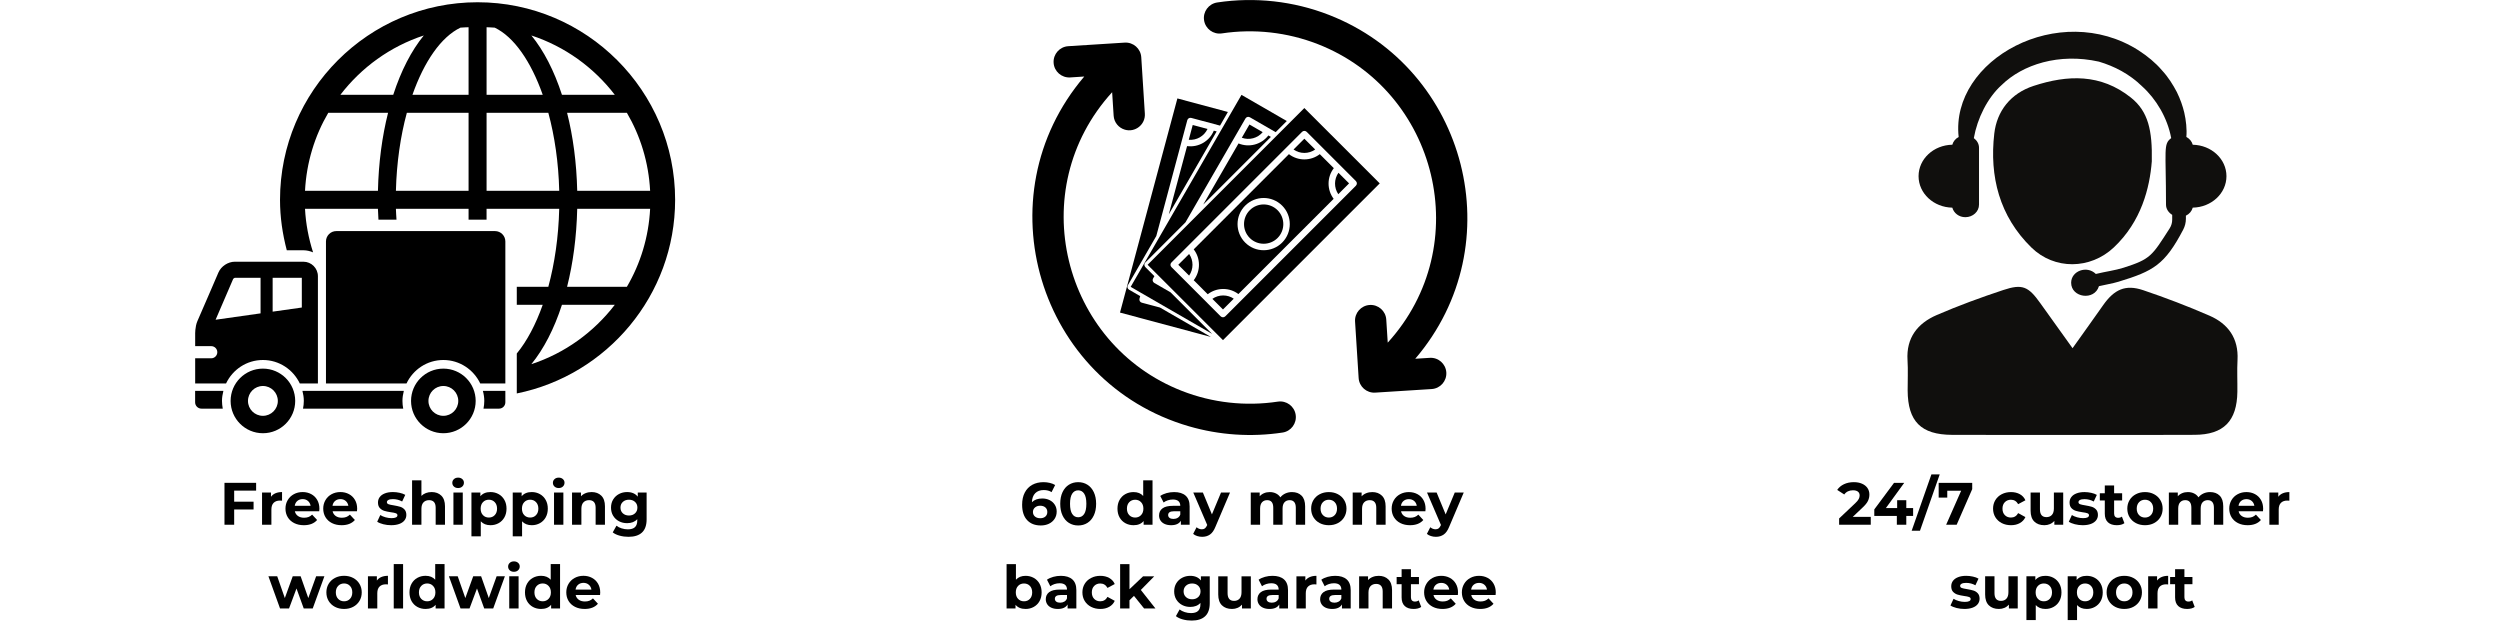 <svg xmlns="http://www.w3.org/2000/svg" xmlns:xlink="http://www.w3.org/1999/xlink" width="2000" zoomAndPan="magnify" viewBox="0 0 1500 375" height="500" preserveAspectRatio="xMidYMid meet" version="1.0"><defs><g/><clipPath id="9126f375f3"><path d="M 168 1 L 405.074 1 L 405.074 237 L 168 237 Z M 168 1 " clip-rule="nonzero"/></clipPath><clipPath id="08dba49243"><path d="M 117.074 234 L 135 234 L 135 246 L 117.074 246 Z M 117.074 234 " clip-rule="nonzero"/></clipPath><clipPath id="0cb7635ee7"><path d="M 117.074 157 L 191 157 L 191 231 L 117.074 231 Z M 117.074 157 " clip-rule="nonzero"/></clipPath><clipPath id="024477a0ee"><path d="M 619.422 25 L 778 25 L 778 260.996 L 619.422 260.996 Z M 619.422 25 " clip-rule="nonzero"/></clipPath><clipPath id="6615164f6e"><path d="M 722 0 L 880.418 0 L 880.418 236 L 722 236 Z M 722 0 " clip-rule="nonzero"/></clipPath></defs><g clip-path="url(#9126f375f3)"><path fill="#000000" d="M 286.543 1.352 C 221.184 1.352 168.012 54.531 168.012 119.891 C 168.012 130.363 169.527 140.48 172.074 150.164 L 182.055 150.164 C 184.113 150.164 186.023 150.66 187.84 151.406 C 185.184 143.09 183.484 134.359 183.008 125.281 L 226.758 125.281 C 226.809 127.484 226.965 129.617 227.07 131.805 L 237.898 131.805 C 237.773 129.629 237.602 127.492 237.547 125.281 L 281.145 125.281 L 281.145 131.805 L 291.934 131.805 L 291.934 125.281 L 335.531 125.281 C 335.125 142.137 332.785 158.074 328.988 172.098 L 310.07 172.098 L 310.07 182.887 L 325.629 182.887 C 321.426 194.785 316.117 204.75 310.07 212.109 L 310.07 236.07 C 364.203 225.105 405.074 177.191 405.074 119.891 C 405.074 54.531 351.902 1.352 286.543 1.352 Z M 226.766 114.488 L 183.008 114.488 C 183.891 97.469 188.82 81.566 196.965 67.672 L 232.84 67.672 C 229.277 81.793 227.145 97.613 226.766 114.488 Z M 235.938 56.891 L 204.23 56.891 C 216.828 40.445 234.18 27.867 254.277 21.277 C 246.855 30.348 240.617 42.48 235.938 56.891 Z M 281.145 114.488 L 237.547 114.488 C 237.969 97.633 240.293 81.695 244.109 67.672 L 281.145 67.672 Z M 281.145 56.891 L 247.465 56.891 C 254.496 36.883 264.672 22.152 276.273 16.59 C 277.875 16.426 279.523 16.426 281.145 16.336 Z M 376.121 67.672 C 384.258 81.566 389.199 97.48 390.078 114.488 L 346.332 114.488 C 345.945 97.613 343.82 81.793 340.246 67.672 Z M 368.883 56.891 L 337.176 56.891 C 332.496 42.48 326.242 30.348 318.828 21.277 C 338.906 27.867 356.258 40.445 368.883 56.891 Z M 291.945 16.336 C 293.562 16.438 295.211 16.438 296.832 16.59 C 308.414 22.141 318.594 36.883 325.641 56.891 L 291.945 56.891 Z M 291.945 114.488 L 291.945 67.672 L 328.996 67.672 C 332.793 81.703 335.133 97.633 335.539 114.488 Z M 318.816 218.5 C 326.234 209.418 332.496 197.289 337.168 182.887 L 368.875 182.887 C 356.258 199.32 338.906 211.914 318.816 218.5 Z M 376.121 172.098 L 340.246 172.098 C 343.809 157.977 345.945 142.156 346.332 125.281 L 390.078 125.281 C 389.199 142.297 384.266 158.203 376.121 172.098 Z M 376.121 172.098 " fill-opacity="1" fill-rule="nonzero"/></g><path fill="#000000" d="M 157.754 221.172 C 147.051 221.172 138.367 229.848 138.367 240.551 C 138.367 251.25 147.051 259.938 157.754 259.938 C 168.453 259.938 177.121 251.25 177.121 240.551 C 177.121 229.848 168.453 221.172 157.754 221.172 Z M 157.754 249.496 C 152.793 249.496 148.789 245.5 148.789 240.551 C 148.789 235.602 152.793 231.594 157.754 231.594 C 162.676 231.594 166.699 235.602 166.699 240.551 C 166.699 245.5 162.668 249.496 157.754 249.496 Z M 157.754 249.496 " fill-opacity="1" fill-rule="nonzero"/><path fill="#000000" d="M 290.098 245.184 L 299.43 245.184 C 301.52 245.184 303.211 243.484 303.211 241.387 L 303.211 234.512 L 289.73 234.512 C 290.242 236.457 290.574 238.453 290.574 240.551 C 290.566 242.133 290.395 243.664 290.098 245.184 Z M 290.098 245.184 " fill-opacity="1" fill-rule="nonzero"/><path fill="#000000" d="M 242.301 234.512 L 181.461 234.512 C 181.953 236.457 182.289 238.453 182.289 240.551 C 182.289 242.133 182.109 243.664 181.809 245.184 L 241.93 245.184 C 241.633 243.664 241.473 242.133 241.473 240.551 C 241.473 238.461 241.805 236.457 242.301 234.512 Z M 242.301 234.512 " fill-opacity="1" fill-rule="nonzero"/><g clip-path="url(#08dba49243)"><path fill="#000000" d="M 134.039 234.512 L 117.074 234.512 L 117.074 241.387 C 117.074 243.477 118.773 245.184 120.871 245.184 L 133.652 245.184 C 133.391 243.664 133.191 242.133 133.191 240.551 C 133.191 238.461 133.543 236.457 134.039 234.512 Z M 134.039 234.512 " fill-opacity="1" fill-rule="nonzero"/></g><path fill="#000000" d="M 266.016 216 C 275.805 216 284.203 221.793 288.145 230.082 L 303.211 230.082 L 303.211 144.871 C 303.211 141.445 300.43 138.652 297.012 138.652 L 201.781 138.652 C 198.352 138.652 195.582 141.453 195.582 144.871 L 195.582 230.082 L 243.902 230.082 C 247.836 221.785 256.203 216 266.016 216 Z M 266.016 216 " fill-opacity="1" fill-rule="nonzero"/><g clip-path="url(#0cb7635ee7)"><path fill="#000000" d="M 157.754 216 C 167.547 216 175.934 221.793 179.883 230.082 L 190.746 230.082 L 190.746 165.734 C 190.746 160.945 186.84 157.031 182.062 157.031 L 140.879 157.031 C 136.801 157.031 132.672 159.758 131.051 163.504 C 131.051 163.504 123.734 180.586 118.434 192.68 C 116.957 196.074 117.102 200.664 117.102 200.664 L 117.102 207.684 L 126.73 207.684 C 128.754 207.684 130.383 209.312 130.383 211.32 C 130.383 213.324 128.746 214.973 126.73 214.973 L 117.102 214.973 L 117.102 230.082 L 135.633 230.082 C 139.555 221.785 147.945 216 157.754 216 Z M 163.586 166.688 L 181.09 166.688 L 181.09 184.516 L 163.586 186.992 Z M 129.359 191.844 L 139.906 167.355 C 140.051 167.113 140.625 166.734 140.871 166.688 L 156.34 166.688 L 156.34 188.02 Z M 129.359 191.844 " fill-opacity="1" fill-rule="nonzero"/></g><path fill="#000000" d="M 266.016 221.172 C 255.312 221.172 246.629 229.848 246.629 240.551 C 246.629 251.25 255.312 259.938 266.016 259.938 C 276.715 259.938 285.402 251.25 285.402 240.551 C 285.402 229.848 276.715 221.172 266.016 221.172 Z M 266.016 249.496 C 261.074 249.496 257.07 245.5 257.07 240.551 C 257.07 235.602 261.074 231.594 266.016 231.594 C 270.957 231.594 274.961 235.602 274.961 240.551 C 274.961 245.5 270.957 249.496 266.016 249.496 Z M 266.016 249.496 " fill-opacity="1" fill-rule="nonzero"/><g clip-path="url(#024477a0ee)"><path fill="#000000" d="M 766.723 240.973 C 747.348 243.906 727.473 241.688 709.215 234.574 C 637.363 206.555 614.008 113.832 667.285 55.324 L 668.184 69.402 C 668.434 73.449 671.234 76.746 674.93 77.812 C 681.145 79.629 687.324 74.715 686.91 68.203 L 684.758 34.336 C 684.426 29.172 679.98 25.238 674.797 25.57 L 640.93 27.719 C 635.766 28.055 631.836 32.52 632.168 37.684 C 632.484 42.863 636.949 46.777 642.129 46.461 L 650.559 45.914 C 589.172 117.961 622.953 229.496 713.379 255.781 C 731.555 261.062 750.746 262.379 769.539 259.531 C 774.652 258.766 778.184 253.984 777.402 248.852 C 776.633 243.723 771.852 240.207 766.723 240.973 " fill-opacity="1" fill-rule="nonzero"/></g><g clip-path="url(#6615164f6e)"><path fill="#000000" d="M 857.832 214.703 L 849.152 215.25 C 907.809 146.633 880.219 41.246 797.441 8.961 C 776.133 0.648 752.93 -1.934 730.32 1.484 C 725.191 2.266 721.66 7.047 722.441 12.16 C 723.207 17.293 727.988 20.824 733.121 20.039 C 752.496 17.125 772.371 19.34 790.629 26.453 C 862.629 54.523 885.684 147.215 832.641 205.59 L 831.758 191.746 C 831.441 186.582 826.977 182.648 821.797 182.984 C 816.633 183.316 812.699 187.762 813.035 192.945 L 815.184 226.812 C 815.516 231.992 819.98 235.906 825.145 235.574 L 859.012 233.426 C 864.195 233.094 868.109 228.645 867.793 223.465 C 867.461 218.281 862.996 214.367 857.832 214.703 " fill-opacity="1" fill-rule="nonzero"/></g><path fill="#000000" d="M 685.059 181.602 C 684.027 181.316 683.41 180.25 683.695 179.219 L 684.109 177.668 L 677.43 173.805 C 676.98 173.555 676.648 173.121 676.512 172.621 C 676.379 172.121 676.445 171.586 676.715 171.156 L 693.773 141.602 L 712.379 72.117 C 712.664 71.082 713.73 70.469 714.762 70.75 L 732.02 75.367 L 736.734 67.188 L 706.434 59.055 L 672 187.547 L 726.523 202.156 L 695.973 184.516 L 685.059 181.602 " fill-opacity="1" fill-rule="nonzero"/><path fill="#000000" d="M 724.508 77.383 L 715.629 75 L 713.262 83.863 C 717.977 84.293 722.508 81.68 724.508 77.383 " fill-opacity="1" fill-rule="nonzero"/><path fill="#000000" d="M 712.246 87.66 L 701.27 128.609 L 730.004 78.848 L 728.289 78.398 C 725.691 84.746 719.062 88.574 712.246 87.66 " fill-opacity="1" fill-rule="nonzero"/><path fill="#000000" d="M 702.336 175.402 L 692.555 169.754 C 691.625 169.207 691.309 168.023 691.84 167.09 L 692.641 165.707 L 687.191 160.242 C 686.426 159.492 686.426 158.262 687.191 157.496 L 711.297 133.387 L 747.281 71.082 C 747.812 70.152 748.996 69.836 749.93 70.367 L 765.391 79.297 L 772.07 72.617 L 744.898 56.922 L 678.395 172.121 L 727.273 200.34 L 702.336 175.402 " fill-opacity="1" fill-rule="nonzero"/><path fill="#000000" d="M 757.609 79.297 L 749.664 74.699 L 745.082 82.645 C 749.531 84.277 754.578 82.93 757.609 79.297 " fill-opacity="1" fill-rule="nonzero"/><path fill="#000000" d="M 762.539 82.145 L 761.023 81.262 C 756.844 86.727 749.465 88.711 743.117 86.059 L 721.926 122.762 L 762.539 82.145 " fill-opacity="1" fill-rule="nonzero"/><path fill="#000000" d="M 733.902 177.27 C 731.555 177.27 729.305 177.984 727.422 179.316 L 733.789 185.68 L 740.25 179.219 C 738.402 177.953 736.203 177.27 733.902 177.27 " fill-opacity="1" fill-rule="nonzero"/><path fill="#000000" d="M 766.539 126.125 C 761.941 121.512 754.461 121.512 749.863 126.125 C 745.266 130.723 745.266 138.203 749.863 142.801 C 754.461 147.398 761.941 147.398 766.539 142.801 C 771.137 138.203 771.137 130.723 766.539 126.125 " fill-opacity="1" fill-rule="nonzero"/><path fill="#000000" d="M 688.559 158.875 L 733.789 204.09 L 827.844 110.031 L 782.613 64.82 Z M 813.551 111.414 L 735.152 189.812 C 734.402 190.562 733.172 190.562 732.406 189.812 L 702.852 160.242 C 702.086 159.492 702.086 158.262 702.852 157.496 L 781.25 79.098 C 782 78.348 783.23 78.348 783.996 79.098 L 813.551 108.668 C 814.316 109.418 814.316 110.648 813.551 111.414 " fill-opacity="1" fill-rule="nonzero"/><path fill="#000000" d="M 809.438 110.031 L 803.07 103.668 C 800.375 107.5 800.34 112.648 802.973 116.512 L 809.438 110.031 " fill-opacity="1" fill-rule="nonzero"/><path fill="#000000" d="M 706.965 158.875 L 713.465 165.355 C 716.18 161.492 716.18 156.262 713.465 152.379 L 706.965 158.875 " fill-opacity="1" fill-rule="nonzero"/><path fill="#000000" d="M 789.113 89.707 L 782.613 83.227 L 776.133 89.707 C 780 92.441 785.23 92.441 789.113 89.707 " fill-opacity="1" fill-rule="nonzero"/><path fill="#000000" d="M 791.879 92.492 C 786.445 96.688 778.781 96.688 773.352 92.492 L 716.23 149.613 C 720.426 155.047 720.426 162.707 716.23 168.141 L 724.641 176.551 C 727.289 174.504 730.504 173.387 733.902 173.387 C 737.254 173.387 740.418 174.453 743.031 176.434 L 800.191 119.297 C 796.094 113.863 796.125 106.285 800.289 100.902 Z M 769.289 145.551 C 763.172 151.664 753.227 151.664 747.113 145.551 C 741 139.438 741 129.492 747.113 123.375 C 753.227 117.262 763.172 117.262 769.289 123.375 C 775.402 129.492 775.402 139.438 769.289 145.551 " fill-opacity="1" fill-rule="nonzero"/><path fill="#100f0d" d="M 1315.645 86.844 C 1315.09 84.84 1313.73 83.191 1311.816 82.18 C 1312.23 77.656 1311.617 72.113 1310.559 67.555 C 1309.664 63.797 1308.254 59.602 1306.102 55.23 C 1303.824 50.91 1301.016 46.309 1297.074 42.074 C 1293.336 37.691 1288.512 33.695 1283.074 30.18 C 1235.625 0.055 1170.109 35.688 1175.195 82.195 C 1173.293 83.203 1171.945 84.84 1171.391 86.832 C 1160.164 87.031 1151.137 95.387 1151.137 105.707 C 1151.137 116.023 1160.164 124.391 1171.391 124.594 C 1172.285 127.844 1175.359 130.312 1179.199 130.312 C 1183.742 130.312 1187.406 126.949 1187.406 122.793 L 1187.406 88.645 C 1187.406 86.277 1186.148 84.246 1184.297 82.875 C 1186.348 71.117 1192.453 58.695 1201.016 50.984 C 1213.578 38.723 1235.387 31.645 1259.355 36.984 C 1268.586 39.73 1277.66 44.355 1285.227 51.766 C 1293.648 59.336 1300.484 70.691 1302.715 82.875 C 1297.867 86.477 1299.605 89.59 1299.605 122.793 C 1299.605 125.387 1301.141 127.566 1303.32 128.914 L 1303.32 131.812 C 1303.32 133.641 1302.801 135.441 1301.809 136.992 C 1291.082 153.723 1290.375 155.426 1274.176 160.617 C 1269.074 162.242 1263.32 162.949 1257.504 164.371 C 1252.141 159.066 1242.688 162.559 1242.688 169.652 C 1242.688 178.609 1256.66 180.664 1259.367 171.703 C 1263.297 170.746 1267.336 170.18 1271.141 169.02 C 1292.039 162.656 1298.875 158.879 1309.941 137.746 C 1310.984 135.742 1311.539 133.527 1311.539 131.27 L 1311.539 129.406 C 1313.605 128.422 1315.066 126.699 1315.645 124.582 C 1326.863 124.379 1335.875 116.023 1335.875 105.707 C 1335.875 95.398 1326.863 87.059 1315.645 86.844 " fill-opacity="1" fill-rule="nonzero"/><path fill="#100f0d" d="M 1243.531 208.914 C 1250.242 199.488 1256.082 191.387 1261.812 183.207 C 1268.52 173.621 1275.281 170.52 1285.883 174.098 C 1299.352 178.648 1312.684 183.738 1325.727 189.422 C 1336.922 194.297 1343.203 203.016 1342.512 215.941 C 1342.156 222.305 1342.512 228.695 1342.422 235.07 C 1342.195 252.633 1334.199 260.812 1316.816 260.898 C 1294.367 261.039 1271.922 260.949 1249.473 260.949 C 1223.387 260.949 1197.289 261.012 1171.215 260.914 C 1152.559 260.824 1144.691 252.848 1144.59 234.277 C 1144.551 228.203 1144.891 222.117 1144.512 216.07 C 1143.684 202.613 1150.605 193.969 1162.027 189.031 C 1175.082 183.383 1188.477 178.484 1201.973 174.012 C 1213.48 170.18 1217.043 171.895 1224.168 181.887 C 1230.301 190.492 1236.48 199.07 1243.531 208.914 " fill-opacity="1" fill-rule="nonzero"/><path fill="#100f0d" d="M 1291.082 96.797 C 1289.848 112.648 1284.852 132.898 1268.246 148.496 C 1254.168 161.711 1232.691 162.039 1218.844 148.508 C 1199.656 129.746 1193.602 105.895 1196.57 80.141 C 1198.121 66.672 1206.328 56.062 1220.113 51.551 C 1240.609 44.836 1260.465 44.168 1278.504 58.52 C 1289.043 66.887 1291.445 78.375 1291.082 96.797 " fill-opacity="1" fill-rule="nonzero"/><g fill="#000000" fill-opacity="1"><g transform="translate(131.705, 314.841)"><g><path d="M 8.797 -20.469 L 8.797 -13.828 L 20.438 -13.828 L 20.438 -9.156 L 8.797 -9.156 L 8.797 0 L 2.984 0 L 2.984 -25.141 L 21.969 -25.141 L 21.969 -20.469 Z M 8.797 -20.469 "/></g></g></g><g fill="#000000" fill-opacity="1"><g transform="translate(154.649, 314.841)"><g><path d="M 7.938 -16.766 C 8.602 -17.703 9.504 -18.41 10.641 -18.891 C 11.785 -19.367 13.098 -19.609 14.578 -19.609 L 14.578 -14.438 C 13.953 -14.477 13.535 -14.5 13.328 -14.5 C 11.723 -14.5 10.461 -14.051 9.547 -13.156 C 8.641 -12.258 8.188 -10.914 8.188 -9.125 L 8.188 0 L 2.578 0 L 2.578 -19.312 L 7.938 -19.312 Z M 7.938 -16.766 "/></g></g></g><g fill="#000000" fill-opacity="1"><g transform="translate(170.125, 314.841)"><g><path d="M 21.516 -9.594 C 21.516 -9.52 21.477 -9.016 21.406 -8.078 L 6.781 -8.078 C 7.051 -6.879 7.676 -5.93 8.656 -5.234 C 9.633 -4.547 10.852 -4.203 12.312 -4.203 C 13.32 -4.203 14.211 -4.348 14.984 -4.641 C 15.766 -4.941 16.488 -5.414 17.156 -6.062 L 20.141 -2.844 C 18.328 -0.758 15.672 0.281 12.172 0.281 C 9.992 0.281 8.066 -0.141 6.391 -0.984 C 4.711 -1.836 3.422 -3.016 2.516 -4.516 C 1.609 -6.023 1.156 -7.738 1.156 -9.656 C 1.156 -11.551 1.602 -13.258 2.5 -14.781 C 3.395 -16.301 4.625 -17.484 6.188 -18.328 C 7.758 -19.18 9.516 -19.609 11.453 -19.609 C 13.348 -19.609 15.062 -19.195 16.594 -18.375 C 18.125 -17.562 19.328 -16.395 20.203 -14.875 C 21.078 -13.363 21.516 -11.602 21.516 -9.594 Z M 11.484 -15.375 C 10.223 -15.375 9.16 -15.016 8.297 -14.297 C 7.43 -13.578 6.906 -12.594 6.719 -11.344 L 16.234 -11.344 C 16.035 -12.562 15.504 -13.535 14.641 -14.266 C 13.785 -15.004 12.734 -15.375 11.484 -15.375 Z M 11.484 -15.375 "/></g></g></g><g fill="#000000" fill-opacity="1"><g transform="translate(192.781, 314.841)"><g><path d="M 21.516 -9.594 C 21.516 -9.52 21.477 -9.016 21.406 -8.078 L 6.781 -8.078 C 7.051 -6.879 7.676 -5.93 8.656 -5.234 C 9.633 -4.547 10.852 -4.203 12.312 -4.203 C 13.32 -4.203 14.211 -4.348 14.984 -4.641 C 15.766 -4.941 16.488 -5.414 17.156 -6.062 L 20.141 -2.844 C 18.328 -0.758 15.672 0.281 12.172 0.281 C 9.992 0.281 8.066 -0.141 6.391 -0.984 C 4.711 -1.836 3.422 -3.016 2.516 -4.516 C 1.609 -6.023 1.156 -7.738 1.156 -9.656 C 1.156 -11.551 1.602 -13.258 2.5 -14.781 C 3.395 -16.301 4.625 -17.484 6.188 -18.328 C 7.758 -19.18 9.516 -19.609 11.453 -19.609 C 13.348 -19.609 15.062 -19.195 16.594 -18.375 C 18.125 -17.562 19.328 -16.395 20.203 -14.875 C 21.078 -13.363 21.516 -11.602 21.516 -9.594 Z M 11.484 -15.375 C 10.223 -15.375 9.16 -15.016 8.297 -14.297 C 7.43 -13.578 6.906 -12.594 6.719 -11.344 L 16.234 -11.344 C 16.035 -12.562 15.504 -13.535 14.641 -14.266 C 13.785 -15.004 12.734 -15.375 11.484 -15.375 Z M 11.484 -15.375 "/></g></g></g><g fill="#000000" fill-opacity="1"><g transform="translate(215.438, 314.841)"><g/></g></g><g fill="#000000" fill-opacity="1"><g transform="translate(225.6, 314.841)"><g><path d="M 9.078 0.281 C 7.473 0.281 5.906 0.086 4.375 -0.297 C 2.844 -0.691 1.625 -1.191 0.719 -1.797 L 2.578 -5.812 C 3.441 -5.258 4.484 -4.812 5.703 -4.469 C 6.93 -4.125 8.129 -3.953 9.297 -3.953 C 11.672 -3.953 12.859 -4.535 12.859 -5.703 C 12.859 -6.254 12.535 -6.648 11.891 -6.891 C 11.242 -7.129 10.25 -7.332 8.906 -7.5 C 7.32 -7.738 6.016 -8.016 4.984 -8.328 C 3.961 -8.641 3.07 -9.191 2.312 -9.984 C 1.562 -10.773 1.188 -11.898 1.188 -13.359 C 1.188 -14.578 1.535 -15.66 2.234 -16.609 C 2.941 -17.555 3.973 -18.289 5.328 -18.812 C 6.68 -19.344 8.281 -19.609 10.125 -19.609 C 11.488 -19.609 12.848 -19.457 14.203 -19.156 C 15.555 -18.852 16.676 -18.441 17.562 -17.922 L 15.688 -13.938 C 13.988 -14.895 12.133 -15.375 10.125 -15.375 C 8.926 -15.375 8.023 -15.203 7.422 -14.859 C 6.828 -14.523 6.531 -14.098 6.531 -13.578 C 6.531 -12.973 6.852 -12.551 7.5 -12.312 C 8.145 -12.07 9.176 -11.848 10.594 -11.641 C 12.176 -11.367 13.469 -11.082 14.469 -10.781 C 15.477 -10.488 16.352 -9.945 17.094 -9.156 C 17.832 -8.363 18.203 -7.266 18.203 -5.859 C 18.203 -4.66 17.844 -3.594 17.125 -2.656 C 16.406 -1.719 15.359 -0.992 13.984 -0.484 C 12.609 0.023 10.973 0.281 9.078 0.281 Z M 9.078 0.281 "/></g></g></g><g fill="#000000" fill-opacity="1"><g transform="translate(244.666, 314.841)"><g><path d="M 14.328 -19.609 C 16.723 -19.609 18.656 -18.891 20.125 -17.453 C 21.594 -16.016 22.328 -13.883 22.328 -11.062 L 22.328 0 L 16.734 0 L 16.734 -10.203 C 16.734 -11.734 16.395 -12.875 15.719 -13.625 C 15.051 -14.375 14.082 -14.75 12.812 -14.75 C 11.406 -14.75 10.281 -14.312 9.438 -13.438 C 8.602 -12.57 8.188 -11.273 8.188 -9.547 L 8.188 0 L 2.578 0 L 2.578 -26.641 L 8.188 -26.641 L 8.188 -17.312 C 8.926 -18.051 9.82 -18.617 10.875 -19.016 C 11.926 -19.41 13.078 -19.609 14.328 -19.609 Z M 14.328 -19.609 "/></g></g></g><g fill="#000000" fill-opacity="1"><g transform="translate(269.477, 314.841)"><g><path d="M 2.578 -19.312 L 8.188 -19.312 L 8.188 0 L 2.578 0 Z M 5.391 -22.016 C 4.359 -22.016 3.52 -22.312 2.875 -22.906 C 2.227 -23.508 1.906 -24.254 1.906 -25.141 C 1.906 -26.023 2.227 -26.766 2.875 -27.359 C 3.52 -27.961 4.359 -28.266 5.391 -28.266 C 6.41 -28.266 7.242 -27.973 7.891 -27.391 C 8.547 -26.816 8.875 -26.098 8.875 -25.234 C 8.875 -24.305 8.547 -23.535 7.891 -22.922 C 7.242 -22.316 6.41 -22.016 5.391 -22.016 Z M 5.391 -22.016 "/></g></g></g><g fill="#000000" fill-opacity="1"><g transform="translate(280.285, 314.841)"><g><path d="M 14 -19.609 C 15.801 -19.609 17.438 -19.191 18.906 -18.359 C 20.375 -17.535 21.523 -16.375 22.359 -14.875 C 23.203 -13.383 23.625 -11.645 23.625 -9.656 C 23.625 -7.664 23.203 -5.922 22.359 -4.422 C 21.523 -2.93 20.375 -1.773 18.906 -0.953 C 17.438 -0.129 15.801 0.281 14 0.281 C 11.539 0.281 9.602 -0.492 8.188 -2.047 L 8.188 6.969 L 2.578 6.969 L 2.578 -19.312 L 7.938 -19.312 L 7.938 -17.094 C 9.32 -18.77 11.344 -19.609 14 -19.609 Z M 13.031 -4.312 C 14.469 -4.312 15.645 -4.797 16.562 -5.766 C 17.488 -6.734 17.953 -8.031 17.953 -9.656 C 17.953 -11.281 17.488 -12.578 16.562 -13.547 C 15.645 -14.523 14.469 -15.016 13.031 -15.016 C 11.594 -15.016 10.41 -14.523 9.484 -13.547 C 8.566 -12.578 8.109 -11.281 8.109 -9.656 C 8.109 -8.031 8.566 -6.734 9.484 -5.766 C 10.41 -4.797 11.594 -4.312 13.031 -4.312 Z M 13.031 -4.312 "/></g></g></g><g fill="#000000" fill-opacity="1"><g transform="translate(305.06, 314.841)"><g><path d="M 14 -19.609 C 15.801 -19.609 17.438 -19.191 18.906 -18.359 C 20.375 -17.535 21.523 -16.375 22.359 -14.875 C 23.203 -13.383 23.625 -11.645 23.625 -9.656 C 23.625 -7.664 23.203 -5.922 22.359 -4.422 C 21.523 -2.93 20.375 -1.773 18.906 -0.953 C 17.438 -0.129 15.801 0.281 14 0.281 C 11.539 0.281 9.602 -0.492 8.188 -2.047 L 8.188 6.969 L 2.578 6.969 L 2.578 -19.312 L 7.938 -19.312 L 7.938 -17.094 C 9.32 -18.77 11.344 -19.609 14 -19.609 Z M 13.031 -4.312 C 14.469 -4.312 15.645 -4.797 16.562 -5.766 C 17.488 -6.734 17.953 -8.031 17.953 -9.656 C 17.953 -11.281 17.488 -12.578 16.562 -13.547 C 15.645 -14.523 14.469 -15.016 13.031 -15.016 C 11.594 -15.016 10.41 -14.523 9.484 -13.547 C 8.566 -12.578 8.109 -11.281 8.109 -9.656 C 8.109 -8.031 8.566 -6.734 9.484 -5.766 C 10.41 -4.797 11.594 -4.312 13.031 -4.312 Z M 13.031 -4.312 "/></g></g></g><g fill="#000000" fill-opacity="1"><g transform="translate(329.835, 314.841)"><g><path d="M 2.578 -19.312 L 8.188 -19.312 L 8.188 0 L 2.578 0 Z M 5.391 -22.016 C 4.359 -22.016 3.52 -22.312 2.875 -22.906 C 2.227 -23.508 1.906 -24.254 1.906 -25.141 C 1.906 -26.023 2.227 -26.766 2.875 -27.359 C 3.52 -27.961 4.359 -28.266 5.391 -28.266 C 6.41 -28.266 7.242 -27.973 7.891 -27.391 C 8.547 -26.816 8.875 -26.098 8.875 -25.234 C 8.875 -24.305 8.547 -23.535 7.891 -22.922 C 7.242 -22.316 6.41 -22.016 5.391 -22.016 Z M 5.391 -22.016 "/></g></g></g><g fill="#000000" fill-opacity="1"><g transform="translate(340.643, 314.841)"><g><path d="M 14.328 -19.609 C 16.723 -19.609 18.656 -18.891 20.125 -17.453 C 21.594 -16.016 22.328 -13.883 22.328 -11.062 L 22.328 0 L 16.734 0 L 16.734 -10.203 C 16.734 -11.734 16.395 -12.875 15.719 -13.625 C 15.051 -14.375 14.082 -14.75 12.812 -14.75 C 11.406 -14.75 10.281 -14.312 9.438 -13.438 C 8.602 -12.57 8.188 -11.273 8.188 -9.547 L 8.188 0 L 2.578 0 L 2.578 -19.312 L 7.938 -19.312 L 7.938 -17.062 C 8.676 -17.875 9.598 -18.5 10.703 -18.938 C 11.805 -19.383 13.016 -19.609 14.328 -19.609 Z M 14.328 -19.609 "/></g></g></g><g fill="#000000" fill-opacity="1"><g transform="translate(365.454, 314.841)"><g><path d="M 22.516 -19.312 L 22.516 -3.234 C 22.516 0.305 21.594 2.938 19.75 4.656 C 17.906 6.383 15.211 7.25 11.672 7.25 C 9.805 7.25 8.035 7.02 6.359 6.562 C 4.68 6.113 3.289 5.457 2.188 4.594 L 4.422 0.578 C 5.234 1.242 6.258 1.773 7.5 2.172 C 8.75 2.566 9.992 2.766 11.234 2.766 C 13.172 2.766 14.598 2.328 15.516 1.453 C 16.441 0.578 16.906 -0.742 16.906 -2.516 L 16.906 -3.344 C 15.445 -1.738 13.414 -0.938 10.812 -0.938 C 9.039 -0.938 7.414 -1.32 5.938 -2.094 C 4.469 -2.875 3.301 -3.969 2.438 -5.375 C 1.582 -6.789 1.156 -8.422 1.156 -10.266 C 1.156 -12.109 1.582 -13.734 2.438 -15.141 C 3.301 -16.555 4.469 -17.656 5.938 -18.438 C 7.414 -19.219 9.039 -19.609 10.812 -19.609 C 13.613 -19.609 15.742 -18.688 17.203 -16.844 L 17.203 -19.312 Z M 11.922 -5.531 C 13.398 -5.531 14.613 -5.969 15.562 -6.844 C 16.508 -7.719 16.984 -8.859 16.984 -10.266 C 16.984 -11.68 16.508 -12.828 15.562 -13.703 C 14.613 -14.578 13.398 -15.016 11.922 -15.016 C 10.43 -15.016 9.207 -14.578 8.25 -13.703 C 7.301 -12.828 6.828 -11.68 6.828 -10.266 C 6.828 -8.859 7.301 -7.719 8.25 -6.844 C 9.207 -5.969 10.43 -5.531 11.922 -5.531 Z M 11.922 -5.531 "/></g></g></g><g fill="#000000" fill-opacity="1"><g transform="translate(161.025, 365.091)"><g><path d="M 33.609 -19.312 L 26.609 0 L 21.219 0 L 16.875 -12 L 12.391 0 L 7 0 L 0.031 -19.312 L 5.312 -19.312 L 9.875 -6.25 L 14.609 -19.312 L 19.359 -19.312 L 23.953 -6.25 L 28.656 -19.312 Z M 33.609 -19.312 "/></g></g></g><g fill="#000000" fill-opacity="1"><g transform="translate(194.669, 365.091)"><g><path d="M 11.781 0.281 C 9.738 0.281 7.91 -0.141 6.297 -0.984 C 4.68 -1.836 3.422 -3.016 2.516 -4.516 C 1.609 -6.023 1.156 -7.738 1.156 -9.656 C 1.156 -11.57 1.609 -13.285 2.516 -14.797 C 3.422 -16.305 4.68 -17.484 6.297 -18.328 C 7.91 -19.18 9.738 -19.609 11.781 -19.609 C 13.812 -19.609 15.629 -19.18 17.234 -18.328 C 18.836 -17.484 20.094 -16.305 21 -14.797 C 21.914 -13.285 22.375 -11.57 22.375 -9.656 C 22.375 -7.738 21.914 -6.023 21 -4.516 C 20.094 -3.016 18.836 -1.836 17.234 -0.984 C 15.629 -0.141 13.812 0.281 11.781 0.281 Z M 11.781 -4.312 C 13.219 -4.312 14.395 -4.797 15.312 -5.766 C 16.238 -6.734 16.703 -8.031 16.703 -9.656 C 16.703 -11.281 16.238 -12.578 15.312 -13.547 C 14.395 -14.523 13.219 -15.016 11.781 -15.016 C 10.344 -15.016 9.156 -14.523 8.219 -13.547 C 7.289 -12.578 6.828 -11.281 6.828 -9.656 C 6.828 -8.031 7.289 -6.734 8.219 -5.766 C 9.156 -4.797 10.344 -4.312 11.781 -4.312 Z M 11.781 -4.312 "/></g></g></g><g fill="#000000" fill-opacity="1"><g transform="translate(218.188, 365.091)"><g><path d="M 7.938 -16.766 C 8.602 -17.703 9.504 -18.41 10.641 -18.891 C 11.785 -19.367 13.098 -19.609 14.578 -19.609 L 14.578 -14.438 C 13.953 -14.477 13.535 -14.5 13.328 -14.5 C 11.723 -14.5 10.461 -14.051 9.547 -13.156 C 8.641 -12.258 8.188 -10.914 8.188 -9.125 L 8.188 0 L 2.578 0 L 2.578 -19.312 L 7.938 -19.312 Z M 7.938 -16.766 "/></g></g></g><g fill="#000000" fill-opacity="1"><g transform="translate(233.664, 365.091)"><g><path d="M 2.578 -26.641 L 8.188 -26.641 L 8.188 0 L 2.578 0 Z M 2.578 -26.641 "/></g></g></g><g fill="#000000" fill-opacity="1"><g transform="translate(244.471, 365.091)"><g><path d="M 22.266 -26.641 L 22.266 0 L 16.906 0 L 16.906 -2.219 C 15.52 -0.551 13.508 0.281 10.875 0.281 C 9.062 0.281 7.414 -0.125 5.938 -0.938 C 4.469 -1.75 3.312 -2.906 2.469 -4.406 C 1.633 -5.914 1.219 -7.664 1.219 -9.656 C 1.219 -11.645 1.633 -13.391 2.469 -14.891 C 3.312 -16.398 4.469 -17.562 5.938 -18.375 C 7.414 -19.195 9.062 -19.609 10.875 -19.609 C 13.344 -19.609 15.27 -18.828 16.656 -17.266 L 16.656 -26.641 Z M 11.844 -4.312 C 13.258 -4.312 14.43 -4.797 15.359 -5.766 C 16.297 -6.734 16.766 -8.031 16.766 -9.656 C 16.766 -11.281 16.297 -12.578 15.359 -13.547 C 14.43 -14.523 13.258 -15.016 11.844 -15.016 C 10.406 -15.016 9.219 -14.523 8.281 -13.547 C 7.352 -12.578 6.891 -11.281 6.891 -9.656 C 6.891 -8.031 7.352 -6.734 8.281 -5.766 C 9.219 -4.797 10.406 -4.312 11.844 -4.312 Z M 11.844 -4.312 "/></g></g></g><g fill="#000000" fill-opacity="1"><g transform="translate(269.318, 365.091)"><g><path d="M 33.609 -19.312 L 26.609 0 L 21.219 0 L 16.875 -12 L 12.391 0 L 7 0 L 0.031 -19.312 L 5.312 -19.312 L 9.875 -6.25 L 14.609 -19.312 L 19.359 -19.312 L 23.953 -6.25 L 28.656 -19.312 Z M 33.609 -19.312 "/></g></g></g><g fill="#000000" fill-opacity="1"><g transform="translate(302.963, 365.091)"><g><path d="M 2.578 -19.312 L 8.188 -19.312 L 8.188 0 L 2.578 0 Z M 5.391 -22.016 C 4.359 -22.016 3.52 -22.312 2.875 -22.906 C 2.227 -23.508 1.906 -24.254 1.906 -25.141 C 1.906 -26.023 2.227 -26.766 2.875 -27.359 C 3.52 -27.961 4.359 -28.266 5.391 -28.266 C 6.41 -28.266 7.242 -27.973 7.891 -27.391 C 8.547 -26.816 8.875 -26.098 8.875 -25.234 C 8.875 -24.305 8.547 -23.535 7.891 -22.922 C 7.242 -22.316 6.41 -22.016 5.391 -22.016 Z M 5.391 -22.016 "/></g></g></g><g fill="#000000" fill-opacity="1"><g transform="translate(313.77, 365.091)"><g><path d="M 22.266 -26.641 L 22.266 0 L 16.906 0 L 16.906 -2.219 C 15.52 -0.551 13.508 0.281 10.875 0.281 C 9.062 0.281 7.414 -0.125 5.938 -0.938 C 4.469 -1.75 3.312 -2.906 2.469 -4.406 C 1.633 -5.914 1.219 -7.664 1.219 -9.656 C 1.219 -11.645 1.633 -13.391 2.469 -14.891 C 3.312 -16.398 4.469 -17.562 5.938 -18.375 C 7.414 -19.195 9.062 -19.609 10.875 -19.609 C 13.344 -19.609 15.27 -18.828 16.656 -17.266 L 16.656 -26.641 Z M 11.844 -4.312 C 13.258 -4.312 14.43 -4.797 15.359 -5.766 C 16.297 -6.734 16.766 -8.031 16.766 -9.656 C 16.766 -11.281 16.297 -12.578 15.359 -13.547 C 14.43 -14.523 13.258 -15.016 11.844 -15.016 C 10.406 -15.016 9.219 -14.523 8.281 -13.547 C 7.352 -12.578 6.891 -11.281 6.891 -9.656 C 6.891 -8.031 7.352 -6.734 8.281 -5.766 C 9.219 -4.797 10.406 -4.312 11.844 -4.312 Z M 11.844 -4.312 "/></g></g></g><g fill="#000000" fill-opacity="1"><g transform="translate(338.617, 365.091)"><g><path d="M 21.516 -9.594 C 21.516 -9.52 21.477 -9.016 21.406 -8.078 L 6.781 -8.078 C 7.051 -6.879 7.676 -5.93 8.656 -5.234 C 9.633 -4.547 10.852 -4.203 12.312 -4.203 C 13.32 -4.203 14.211 -4.348 14.984 -4.641 C 15.766 -4.941 16.488 -5.414 17.156 -6.062 L 20.141 -2.844 C 18.328 -0.758 15.672 0.281 12.172 0.281 C 9.992 0.281 8.066 -0.141 6.391 -0.984 C 4.711 -1.836 3.422 -3.016 2.516 -4.516 C 1.609 -6.023 1.156 -7.738 1.156 -9.656 C 1.156 -11.551 1.602 -13.258 2.5 -14.781 C 3.395 -16.301 4.625 -17.484 6.188 -18.328 C 7.758 -19.18 9.516 -19.609 11.453 -19.609 C 13.348 -19.609 15.062 -19.195 16.594 -18.375 C 18.125 -17.562 19.328 -16.395 20.203 -14.875 C 21.078 -13.363 21.516 -11.602 21.516 -9.594 Z M 11.484 -15.375 C 10.223 -15.375 9.16 -15.016 8.297 -14.297 C 7.43 -13.578 6.906 -12.594 6.719 -11.344 L 16.234 -11.344 C 16.035 -12.562 15.504 -13.535 14.641 -14.266 C 13.785 -15.004 12.734 -15.375 11.484 -15.375 Z M 11.484 -15.375 "/></g></g></g><g fill="#000000" fill-opacity="1"><g transform="translate(611.871, 314.843)"><g><path d="M 13.5 -15.75 C 15.102 -15.75 16.562 -15.426 17.875 -14.781 C 19.188 -14.133 20.223 -13.219 20.984 -12.031 C 21.754 -10.852 22.141 -9.488 22.141 -7.938 C 22.141 -6.258 21.719 -4.785 20.875 -3.516 C 20.039 -2.242 18.898 -1.266 17.453 -0.578 C 16.016 0.098 14.41 0.438 12.641 0.438 C 9.117 0.438 6.363 -0.641 4.375 -2.797 C 2.395 -4.953 1.406 -8.023 1.406 -12.016 C 1.406 -14.867 1.941 -17.312 3.016 -19.344 C 4.086 -21.375 5.586 -22.914 7.516 -23.969 C 9.441 -25.02 11.676 -25.547 14.219 -25.547 C 15.551 -25.547 16.832 -25.395 18.062 -25.094 C 19.301 -24.801 20.352 -24.379 21.219 -23.828 L 19.062 -19.562 C 17.812 -20.395 16.242 -20.812 14.359 -20.812 C 12.223 -20.812 10.531 -20.188 9.281 -18.938 C 8.039 -17.695 7.375 -15.895 7.281 -13.531 C 8.77 -15.008 10.844 -15.75 13.5 -15.75 Z M 12.312 -3.906 C 13.551 -3.906 14.562 -4.238 15.344 -4.906 C 16.125 -5.582 16.516 -6.492 16.516 -7.641 C 16.516 -8.797 16.125 -9.711 15.344 -10.391 C 14.562 -11.066 13.523 -11.406 12.234 -11.406 C 10.973 -11.406 9.93 -11.051 9.109 -10.344 C 8.297 -9.645 7.891 -8.742 7.891 -7.641 C 7.891 -6.547 8.285 -5.648 9.078 -4.953 C 9.867 -4.254 10.945 -3.906 12.312 -3.906 Z M 12.312 -3.906 "/></g></g></g><g fill="#000000" fill-opacity="1"><g transform="translate(634.736, 314.843)"><g><path d="M 12.172 0.438 C 10.086 0.438 8.227 -0.078 6.594 -1.109 C 4.969 -2.141 3.695 -3.629 2.781 -5.578 C 1.863 -7.523 1.406 -9.852 1.406 -12.562 C 1.406 -15.27 1.863 -17.598 2.781 -19.547 C 3.695 -21.492 4.969 -22.977 6.594 -24 C 8.227 -25.031 10.086 -25.547 12.172 -25.547 C 14.254 -25.547 16.109 -25.031 17.734 -24 C 19.359 -22.977 20.629 -21.492 21.547 -19.547 C 22.473 -17.598 22.938 -15.27 22.938 -12.562 C 22.938 -9.852 22.473 -7.523 21.547 -5.578 C 20.629 -3.629 19.359 -2.141 17.734 -1.109 C 16.109 -0.078 14.254 0.438 12.172 0.438 Z M 12.172 -4.484 C 13.703 -4.484 14.898 -5.141 15.766 -6.453 C 16.641 -7.773 17.078 -9.812 17.078 -12.562 C 17.078 -15.312 16.641 -17.344 15.766 -18.656 C 14.898 -19.977 13.703 -20.641 12.172 -20.641 C 10.66 -20.641 9.469 -19.977 8.594 -18.656 C 7.719 -17.344 7.281 -15.312 7.281 -12.562 C 7.281 -9.812 7.719 -7.773 8.594 -6.453 C 9.469 -5.141 10.66 -4.484 12.172 -4.484 Z M 12.172 -4.484 "/></g></g></g><g fill="#000000" fill-opacity="1"><g transform="translate(659.108, 314.843)"><g/></g></g><g fill="#000000" fill-opacity="1"><g transform="translate(669.266, 314.843)"><g><path d="M 22.25 -26.625 L 22.25 0 L 16.906 0 L 16.906 -2.219 C 15.52 -0.551 13.508 0.281 10.875 0.281 C 9.051 0.281 7.406 -0.125 5.938 -0.938 C 4.469 -1.75 3.312 -2.906 2.469 -4.406 C 1.633 -5.914 1.219 -7.664 1.219 -9.656 C 1.219 -11.645 1.633 -13.391 2.469 -14.891 C 3.312 -16.398 4.469 -17.562 5.938 -18.375 C 7.406 -19.188 9.051 -19.594 10.875 -19.594 C 13.344 -19.594 15.27 -18.816 16.656 -17.266 L 16.656 -26.625 Z M 11.844 -4.312 C 13.258 -4.312 14.43 -4.797 15.359 -5.766 C 16.297 -6.734 16.766 -8.031 16.766 -9.656 C 16.766 -11.281 16.297 -12.578 15.359 -13.547 C 14.43 -14.516 13.258 -15 11.844 -15 C 10.406 -15 9.219 -14.516 8.281 -13.547 C 7.352 -12.578 6.891 -11.281 6.891 -9.656 C 6.891 -8.031 7.352 -6.734 8.281 -5.766 C 9.219 -4.797 10.406 -4.312 11.844 -4.312 Z M 11.844 -4.312 "/></g></g></g><g fill="#000000" fill-opacity="1"><g transform="translate(694.106, 314.843)"><g><path d="M 10.375 -19.594 C 13.363 -19.594 15.66 -18.879 17.266 -17.453 C 18.867 -16.035 19.672 -13.891 19.672 -11.016 L 19.672 0 L 14.422 0 L 14.422 -2.406 C 13.367 -0.613 11.41 0.281 8.547 0.281 C 7.055 0.281 5.766 0.031 4.672 -0.469 C 3.586 -0.969 2.758 -1.66 2.188 -2.547 C 1.613 -3.43 1.328 -4.438 1.328 -5.562 C 1.328 -7.352 2.004 -8.766 3.359 -9.797 C 4.711 -10.828 6.801 -11.344 9.625 -11.344 L 14.062 -11.344 C 14.062 -12.562 13.691 -13.5 12.953 -14.156 C 12.211 -14.812 11.102 -15.141 9.625 -15.141 C 8.594 -15.141 7.578 -14.977 6.578 -14.656 C 5.586 -14.332 4.75 -13.895 4.062 -13.344 L 2.047 -17.266 C 3.098 -18.004 4.359 -18.578 5.828 -18.984 C 7.305 -19.391 8.82 -19.594 10.375 -19.594 Z M 9.938 -3.484 C 10.895 -3.484 11.742 -3.703 12.484 -4.141 C 13.234 -4.586 13.758 -5.238 14.062 -6.094 L 14.062 -8.078 L 10.234 -8.078 C 7.93 -8.078 6.781 -7.32 6.781 -5.812 C 6.781 -5.094 7.062 -4.523 7.625 -4.109 C 8.188 -3.691 8.957 -3.484 9.938 -3.484 Z M 9.938 -3.484 "/></g></g></g><g fill="#000000" fill-opacity="1"><g transform="translate(716.252, 314.843)"><g><path d="M 21.75 -19.312 L 13.031 1.188 C 12.145 3.406 11.047 4.969 9.734 5.875 C 8.43 6.789 6.863 7.25 5.031 7.25 C 4.02 7.25 3.023 7.094 2.047 6.781 C 1.066 6.469 0.266 6.035 -0.359 5.484 L 1.688 1.5 C 2.113 1.883 2.609 2.188 3.172 2.406 C 3.734 2.625 4.289 2.734 4.844 2.734 C 5.613 2.734 6.234 2.547 6.703 2.172 C 7.18 1.797 7.613 1.18 8 0.328 L 8.078 0.141 L -0.281 -19.312 L 5.484 -19.312 L 10.906 -6.203 L 16.359 -19.312 Z M 21.75 -19.312 "/></g></g></g><g fill="#000000" fill-opacity="1"><g transform="translate(737.717, 314.843)"><g/></g></g><g fill="#000000" fill-opacity="1"><g transform="translate(747.876, 314.843)"><g><path d="M 27.312 -19.594 C 29.727 -19.594 31.645 -18.879 33.062 -17.453 C 34.488 -16.035 35.203 -13.898 35.203 -11.047 L 35.203 0 L 29.609 0 L 29.609 -10.188 C 29.609 -11.719 29.289 -12.859 28.656 -13.609 C 28.02 -14.367 27.117 -14.75 25.953 -14.75 C 24.629 -14.75 23.582 -14.32 22.812 -13.469 C 22.051 -12.625 21.672 -11.363 21.672 -9.688 L 21.672 0 L 16.078 0 L 16.078 -10.188 C 16.078 -13.227 14.859 -14.75 12.422 -14.75 C 11.129 -14.75 10.098 -14.32 9.328 -13.469 C 8.566 -12.625 8.188 -11.363 8.188 -9.688 L 8.188 0 L 2.578 0 L 2.578 -19.312 L 7.938 -19.312 L 7.938 -17.078 C 8.656 -17.891 9.531 -18.508 10.562 -18.938 C 11.602 -19.375 12.75 -19.594 14 -19.594 C 15.363 -19.594 16.594 -19.32 17.688 -18.781 C 18.789 -18.25 19.676 -17.469 20.344 -16.438 C 21.133 -17.438 22.133 -18.211 23.344 -18.766 C 24.551 -19.316 25.875 -19.594 27.312 -19.594 Z M 27.312 -19.594 "/></g></g></g><g fill="#000000" fill-opacity="1"><g transform="translate(785.529, 314.843)"><g><path d="M 11.766 0.281 C 9.734 0.281 7.91 -0.141 6.297 -0.984 C 4.68 -1.836 3.422 -3.016 2.516 -4.516 C 1.609 -6.023 1.156 -7.738 1.156 -9.656 C 1.156 -11.57 1.609 -13.281 2.516 -14.781 C 3.422 -16.289 4.68 -17.469 6.297 -18.312 C 7.91 -19.164 9.734 -19.594 11.766 -19.594 C 13.805 -19.594 15.625 -19.164 17.219 -18.312 C 18.82 -17.469 20.078 -16.289 20.984 -14.781 C 21.898 -13.281 22.359 -11.57 22.359 -9.656 C 22.359 -7.738 21.898 -6.023 20.984 -4.516 C 20.078 -3.016 18.82 -1.836 17.219 -0.984 C 15.625 -0.141 13.805 0.281 11.766 0.281 Z M 11.766 -4.312 C 13.203 -4.312 14.379 -4.797 15.297 -5.766 C 16.223 -6.734 16.688 -8.031 16.688 -9.656 C 16.688 -11.281 16.223 -12.578 15.297 -13.547 C 14.379 -14.516 13.203 -15 11.766 -15 C 10.336 -15 9.156 -14.516 8.219 -13.547 C 7.281 -12.578 6.812 -11.281 6.812 -9.656 C 6.812 -8.031 7.281 -6.734 8.219 -5.766 C 9.156 -4.797 10.336 -4.312 11.766 -4.312 Z M 11.766 -4.312 "/></g></g></g><g fill="#000000" fill-opacity="1"><g transform="translate(809.04, 314.843)"><g><path d="M 14.328 -19.594 C 16.711 -19.594 18.641 -18.875 20.109 -17.438 C 21.586 -16.008 22.328 -13.879 22.328 -11.047 L 22.328 0 L 16.719 0 L 16.719 -10.188 C 16.719 -11.719 16.383 -12.859 15.719 -13.609 C 15.051 -14.367 14.082 -14.75 12.812 -14.75 C 11.406 -14.75 10.281 -14.312 9.438 -13.438 C 8.602 -12.562 8.188 -11.266 8.188 -9.547 L 8.188 0 L 2.578 0 L 2.578 -19.312 L 7.938 -19.312 L 7.938 -17.047 C 8.676 -17.859 9.594 -18.484 10.688 -18.922 C 11.789 -19.367 13.004 -19.594 14.328 -19.594 Z M 14.328 -19.594 "/></g></g></g><g fill="#000000" fill-opacity="1"><g transform="translate(833.843, 314.843)"><g><path d="M 21.5 -9.578 C 21.5 -9.504 21.461 -9.004 21.391 -8.078 L 6.781 -8.078 C 7.039 -6.879 7.66 -5.93 8.641 -5.234 C 9.629 -4.547 10.852 -4.203 12.312 -4.203 C 13.312 -4.203 14.203 -4.348 14.984 -4.641 C 15.766 -4.941 16.488 -5.414 17.156 -6.062 L 20.141 -2.828 C 18.316 -0.754 15.66 0.281 12.172 0.281 C 9.992 0.281 8.066 -0.141 6.391 -0.984 C 4.711 -1.836 3.422 -3.016 2.516 -4.516 C 1.609 -6.023 1.156 -7.738 1.156 -9.656 C 1.156 -11.539 1.602 -13.242 2.5 -14.766 C 3.395 -16.285 4.625 -17.469 6.188 -18.312 C 7.758 -19.164 9.516 -19.594 11.453 -19.594 C 13.336 -19.594 15.047 -19.188 16.578 -18.375 C 18.109 -17.562 19.312 -16.395 20.188 -14.875 C 21.062 -13.352 21.5 -11.586 21.5 -9.578 Z M 11.484 -15.359 C 10.211 -15.359 9.145 -15 8.281 -14.281 C 7.426 -13.562 6.906 -12.582 6.719 -11.344 L 16.219 -11.344 C 16.031 -12.562 15.504 -13.535 14.641 -14.266 C 13.773 -14.992 12.723 -15.359 11.484 -15.359 Z M 11.484 -15.359 "/></g></g></g><g fill="#000000" fill-opacity="1"><g transform="translate(856.493, 314.843)"><g><path d="M 21.75 -19.312 L 13.031 1.188 C 12.145 3.406 11.047 4.969 9.734 5.875 C 8.43 6.789 6.863 7.25 5.031 7.25 C 4.02 7.25 3.023 7.094 2.047 6.781 C 1.066 6.469 0.266 6.035 -0.359 5.484 L 1.688 1.5 C 2.113 1.883 2.609 2.188 3.172 2.406 C 3.734 2.625 4.289 2.734 4.844 2.734 C 5.613 2.734 6.234 2.547 6.703 2.172 C 7.18 1.797 7.613 1.18 8 0.328 L 8.078 0.141 L -0.281 -19.312 L 5.484 -19.312 L 10.906 -6.203 L 16.359 -19.312 Z M 21.75 -19.312 "/></g></g></g><g fill="#000000" fill-opacity="1"><g transform="translate(877.969, 314.843)"><g/></g></g><g fill="#000000" fill-opacity="1"><g transform="translate(601.371, 365.093)"><g><path d="M 14 -19.594 C 15.789 -19.594 17.422 -19.18 18.891 -18.359 C 20.367 -17.535 21.523 -16.375 22.359 -14.875 C 23.191 -13.383 23.609 -11.645 23.609 -9.656 C 23.609 -7.664 23.191 -5.922 22.359 -4.422 C 21.523 -2.93 20.367 -1.773 18.891 -0.953 C 17.422 -0.129 15.789 0.281 14 0.281 C 11.344 0.281 9.32 -0.551 7.938 -2.219 L 7.938 0 L 2.578 0 L 2.578 -26.625 L 8.188 -26.625 L 8.188 -17.266 C 9.594 -18.816 11.531 -19.594 14 -19.594 Z M 13.031 -4.312 C 14.469 -4.312 15.645 -4.797 16.562 -5.766 C 17.477 -6.734 17.938 -8.031 17.938 -9.656 C 17.938 -11.281 17.477 -12.578 16.562 -13.547 C 15.645 -14.516 14.469 -15 13.031 -15 C 11.594 -15 10.41 -14.516 9.484 -13.547 C 8.566 -12.578 8.109 -11.281 8.109 -9.656 C 8.109 -8.031 8.566 -6.734 9.484 -5.766 C 10.41 -4.797 11.594 -4.312 13.031 -4.312 Z M 13.031 -4.312 "/></g></g></g><g fill="#000000" fill-opacity="1"><g transform="translate(626.138, 365.093)"><g><path d="M 10.375 -19.594 C 13.363 -19.594 15.66 -18.879 17.266 -17.453 C 18.867 -16.035 19.672 -13.891 19.672 -11.016 L 19.672 0 L 14.422 0 L 14.422 -2.406 C 13.367 -0.613 11.41 0.281 8.547 0.281 C 7.055 0.281 5.766 0.031 4.672 -0.469 C 3.586 -0.969 2.758 -1.66 2.188 -2.547 C 1.613 -3.43 1.328 -4.438 1.328 -5.562 C 1.328 -7.352 2.004 -8.766 3.359 -9.797 C 4.711 -10.828 6.801 -11.344 9.625 -11.344 L 14.062 -11.344 C 14.062 -12.562 13.691 -13.5 12.953 -14.156 C 12.211 -14.812 11.102 -15.141 9.625 -15.141 C 8.594 -15.141 7.578 -14.977 6.578 -14.656 C 5.586 -14.332 4.75 -13.895 4.062 -13.344 L 2.047 -17.266 C 3.098 -18.004 4.359 -18.578 5.828 -18.984 C 7.305 -19.391 8.82 -19.594 10.375 -19.594 Z M 9.938 -3.484 C 10.895 -3.484 11.742 -3.703 12.484 -4.141 C 13.234 -4.586 13.758 -5.238 14.062 -6.094 L 14.062 -8.078 L 10.234 -8.078 C 7.93 -8.078 6.781 -7.32 6.781 -5.812 C 6.781 -5.094 7.062 -4.523 7.625 -4.109 C 8.188 -3.691 8.957 -3.484 9.938 -3.484 Z M 9.938 -3.484 "/></g></g></g><g fill="#000000" fill-opacity="1"><g transform="translate(648.285, 365.093)"><g><path d="M 11.922 0.281 C 9.859 0.281 8.004 -0.141 6.359 -0.984 C 4.723 -1.836 3.445 -3.016 2.531 -4.516 C 1.613 -6.023 1.156 -7.738 1.156 -9.656 C 1.156 -11.57 1.613 -13.281 2.531 -14.781 C 3.445 -16.289 4.723 -17.469 6.359 -18.312 C 8.004 -19.164 9.859 -19.594 11.922 -19.594 C 13.953 -19.594 15.727 -19.164 17.25 -18.312 C 18.77 -17.469 19.875 -16.254 20.562 -14.672 L 16.219 -12.344 C 15.219 -14.113 13.77 -15 11.875 -15 C 10.414 -15 9.207 -14.52 8.25 -13.562 C 7.289 -12.602 6.812 -11.301 6.812 -9.656 C 6.812 -8 7.289 -6.691 8.25 -5.734 C 9.207 -4.785 10.414 -4.312 11.875 -4.312 C 13.789 -4.312 15.238 -5.195 16.219 -6.969 L 20.562 -4.594 C 19.875 -3.062 18.77 -1.863 17.25 -1 C 15.727 -0.145 13.953 0.281 11.922 0.281 Z M 11.922 0.281 "/></g></g></g><g fill="#000000" fill-opacity="1"><g transform="translate(669.499, 365.093)"><g><path d="M 10.875 -7.578 L 8.188 -4.922 L 8.188 0 L 2.578 0 L 2.578 -26.625 L 8.188 -26.625 L 8.188 -11.562 L 16.359 -19.312 L 23.047 -19.312 L 15 -11.125 L 23.766 0 L 16.969 0 Z M 10.875 -7.578 "/></g></g></g><g fill="#000000" fill-opacity="1"><g transform="translate(693.189, 365.093)"><g/></g></g><g fill="#000000" fill-opacity="1"><g transform="translate(703.348, 365.093)"><g><path d="M 22.5 -19.312 L 22.5 -3.234 C 22.5 0.305 21.578 2.938 19.734 4.656 C 17.891 6.383 15.203 7.25 11.672 7.25 C 9.797 7.25 8.02 7.02 6.344 6.562 C 4.676 6.113 3.289 5.457 2.188 4.594 L 4.422 0.578 C 5.234 1.242 6.258 1.773 7.5 2.172 C 8.75 2.566 9.992 2.766 11.234 2.766 C 13.172 2.766 14.598 2.328 15.516 1.453 C 16.441 0.578 16.906 -0.742 16.906 -2.516 L 16.906 -3.344 C 15.445 -1.738 13.41 -0.938 10.797 -0.938 C 9.023 -0.938 7.406 -1.32 5.938 -2.094 C 4.469 -2.875 3.301 -3.969 2.438 -5.375 C 1.582 -6.789 1.156 -8.422 1.156 -10.266 C 1.156 -12.109 1.582 -13.734 2.438 -15.141 C 3.301 -16.555 4.469 -17.648 5.938 -18.422 C 7.406 -19.203 9.023 -19.594 10.797 -19.594 C 13.598 -19.594 15.727 -18.672 17.188 -16.828 L 17.188 -19.312 Z M 11.922 -5.531 C 13.398 -5.531 14.609 -5.961 15.547 -6.828 C 16.492 -7.703 16.969 -8.848 16.969 -10.266 C 16.969 -11.672 16.492 -12.812 15.547 -13.688 C 14.609 -14.562 13.398 -15 11.922 -15 C 10.43 -15 9.207 -14.562 8.25 -13.688 C 7.289 -12.812 6.812 -11.672 6.812 -10.266 C 6.812 -8.848 7.289 -7.703 8.25 -6.828 C 9.207 -5.961 10.43 -5.531 11.922 -5.531 Z M 11.922 -5.531 "/></g></g></g><g fill="#000000" fill-opacity="1"><g transform="translate(728.474, 365.093)"><g><path d="M 22.031 -19.312 L 22.031 0 L 16.719 0 L 16.719 -2.297 C 15.977 -1.461 15.094 -0.82 14.062 -0.375 C 13.039 0.062 11.93 0.281 10.734 0.281 C 8.191 0.281 6.176 -0.445 4.688 -1.906 C 3.207 -3.363 2.469 -5.523 2.469 -8.391 L 2.469 -19.312 L 8.078 -19.312 L 8.078 -9.219 C 8.078 -6.113 9.379 -4.562 11.984 -4.562 C 13.328 -4.562 14.406 -4.992 15.219 -5.859 C 16.031 -6.734 16.438 -8.035 16.438 -9.766 L 16.438 -19.312 Z M 22.031 -19.312 "/></g></g></g><g fill="#000000" fill-opacity="1"><g transform="translate(753.133, 365.093)"><g><path d="M 10.375 -19.594 C 13.363 -19.594 15.66 -18.879 17.266 -17.453 C 18.867 -16.035 19.672 -13.891 19.672 -11.016 L 19.672 0 L 14.422 0 L 14.422 -2.406 C 13.367 -0.613 11.41 0.281 8.547 0.281 C 7.055 0.281 5.766 0.031 4.672 -0.469 C 3.586 -0.969 2.758 -1.66 2.188 -2.547 C 1.613 -3.43 1.328 -4.438 1.328 -5.562 C 1.328 -7.352 2.004 -8.766 3.359 -9.797 C 4.711 -10.828 6.801 -11.344 9.625 -11.344 L 14.062 -11.344 C 14.062 -12.562 13.691 -13.5 12.953 -14.156 C 12.211 -14.812 11.102 -15.141 9.625 -15.141 C 8.594 -15.141 7.578 -14.977 6.578 -14.656 C 5.586 -14.332 4.75 -13.895 4.062 -13.344 L 2.047 -17.266 C 3.098 -18.004 4.359 -18.578 5.828 -18.984 C 7.305 -19.391 8.82 -19.594 10.375 -19.594 Z M 9.938 -3.484 C 10.895 -3.484 11.742 -3.703 12.484 -4.141 C 13.234 -4.586 13.758 -5.238 14.062 -6.094 L 14.062 -8.078 L 10.234 -8.078 C 7.93 -8.078 6.781 -7.32 6.781 -5.812 C 6.781 -5.094 7.062 -4.523 7.625 -4.109 C 8.188 -3.691 8.957 -3.484 9.938 -3.484 Z M 9.938 -3.484 "/></g></g></g><g fill="#000000" fill-opacity="1"><g transform="translate(775.28, 365.093)"><g><path d="M 7.938 -16.766 C 8.602 -17.691 9.504 -18.395 10.641 -18.875 C 11.773 -19.352 13.086 -19.594 14.578 -19.594 L 14.578 -14.422 C 13.953 -14.473 13.531 -14.5 13.312 -14.5 C 11.707 -14.5 10.453 -14.051 9.547 -13.156 C 8.641 -12.258 8.188 -10.91 8.188 -9.109 L 8.188 0 L 2.578 0 L 2.578 -19.312 L 7.938 -19.312 Z M 7.938 -16.766 "/></g></g></g><g fill="#000000" fill-opacity="1"><g transform="translate(790.751, 365.093)"><g><path d="M 10.375 -19.594 C 13.363 -19.594 15.66 -18.879 17.266 -17.453 C 18.867 -16.035 19.672 -13.891 19.672 -11.016 L 19.672 0 L 14.422 0 L 14.422 -2.406 C 13.367 -0.613 11.41 0.281 8.547 0.281 C 7.055 0.281 5.766 0.031 4.672 -0.469 C 3.586 -0.969 2.758 -1.66 2.188 -2.547 C 1.613 -3.43 1.328 -4.438 1.328 -5.562 C 1.328 -7.352 2.004 -8.766 3.359 -9.797 C 4.711 -10.828 6.801 -11.344 9.625 -11.344 L 14.062 -11.344 C 14.062 -12.562 13.691 -13.5 12.953 -14.156 C 12.211 -14.812 11.102 -15.141 9.625 -15.141 C 8.594 -15.141 7.578 -14.977 6.578 -14.656 C 5.586 -14.332 4.75 -13.895 4.062 -13.344 L 2.047 -17.266 C 3.098 -18.004 4.359 -18.578 5.828 -18.984 C 7.305 -19.391 8.82 -19.594 10.375 -19.594 Z M 9.938 -3.484 C 10.895 -3.484 11.742 -3.703 12.484 -4.141 C 13.234 -4.586 13.758 -5.238 14.062 -6.094 L 14.062 -8.078 L 10.234 -8.078 C 7.93 -8.078 6.781 -7.32 6.781 -5.812 C 6.781 -5.094 7.062 -4.523 7.625 -4.109 C 8.188 -3.691 8.957 -3.484 9.938 -3.484 Z M 9.938 -3.484 "/></g></g></g><g fill="#000000" fill-opacity="1"><g transform="translate(812.898, 365.093)"><g><path d="M 14.328 -19.594 C 16.711 -19.594 18.641 -18.875 20.109 -17.438 C 21.586 -16.008 22.328 -13.879 22.328 -11.047 L 22.328 0 L 16.719 0 L 16.719 -10.188 C 16.719 -11.719 16.383 -12.859 15.719 -13.609 C 15.051 -14.367 14.082 -14.75 12.812 -14.75 C 11.406 -14.75 10.281 -14.312 9.438 -13.438 C 8.602 -12.562 8.188 -11.266 8.188 -9.547 L 8.188 0 L 2.578 0 L 2.578 -19.312 L 7.938 -19.312 L 7.938 -17.047 C 8.676 -17.859 9.594 -18.484 10.688 -18.922 C 11.789 -19.367 13.004 -19.594 14.328 -19.594 Z M 14.328 -19.594 "/></g></g></g><g fill="#000000" fill-opacity="1"><g transform="translate(837.701, 365.093)"><g><path d="M 15.031 -0.938 C 14.488 -0.531 13.816 -0.223 13.016 -0.016 C 12.211 0.18 11.367 0.281 10.484 0.281 C 8.18 0.281 6.398 -0.301 5.141 -1.469 C 3.891 -2.645 3.266 -4.367 3.266 -6.641 L 3.266 -14.578 L 0.281 -14.578 L 0.281 -18.875 L 3.266 -18.875 L 3.266 -23.578 L 8.859 -23.578 L 8.859 -18.875 L 13.672 -18.875 L 13.672 -14.578 L 8.859 -14.578 L 8.859 -6.719 C 8.859 -5.895 9.066 -5.258 9.484 -4.812 C 9.91 -4.375 10.504 -4.156 11.266 -4.156 C 12.148 -4.156 12.906 -4.395 13.531 -4.875 Z M 15.031 -0.938 "/></g></g></g><g fill="#000000" fill-opacity="1"><g transform="translate(853.315, 365.093)"><g><path d="M 21.5 -9.578 C 21.5 -9.504 21.461 -9.004 21.391 -8.078 L 6.781 -8.078 C 7.039 -6.879 7.66 -5.93 8.641 -5.234 C 9.629 -4.547 10.852 -4.203 12.312 -4.203 C 13.312 -4.203 14.203 -4.348 14.984 -4.641 C 15.766 -4.941 16.488 -5.414 17.156 -6.062 L 20.141 -2.828 C 18.316 -0.754 15.66 0.281 12.172 0.281 C 9.992 0.281 8.066 -0.141 6.391 -0.984 C 4.711 -1.836 3.422 -3.016 2.516 -4.516 C 1.609 -6.023 1.156 -7.738 1.156 -9.656 C 1.156 -11.539 1.602 -13.242 2.5 -14.766 C 3.395 -16.285 4.625 -17.469 6.188 -18.312 C 7.758 -19.164 9.516 -19.594 11.453 -19.594 C 13.336 -19.594 15.047 -19.188 16.578 -18.375 C 18.109 -17.562 19.312 -16.395 20.188 -14.875 C 21.062 -13.352 21.5 -11.586 21.5 -9.578 Z M 11.484 -15.359 C 10.211 -15.359 9.145 -15 8.281 -14.281 C 7.426 -13.562 6.906 -12.582 6.719 -11.344 L 16.219 -11.344 C 16.031 -12.562 15.504 -13.535 14.641 -14.266 C 13.773 -14.992 12.723 -15.359 11.484 -15.359 Z M 11.484 -15.359 "/></g></g></g><g fill="#000000" fill-opacity="1"><g transform="translate(875.965, 365.093)"><g><path d="M 21.5 -9.578 C 21.5 -9.504 21.461 -9.004 21.391 -8.078 L 6.781 -8.078 C 7.039 -6.879 7.66 -5.93 8.641 -5.234 C 9.629 -4.547 10.852 -4.203 12.312 -4.203 C 13.312 -4.203 14.203 -4.348 14.984 -4.641 C 15.766 -4.941 16.488 -5.414 17.156 -6.062 L 20.141 -2.828 C 18.316 -0.754 15.66 0.281 12.172 0.281 C 9.992 0.281 8.066 -0.141 6.391 -0.984 C 4.711 -1.836 3.422 -3.016 2.516 -4.516 C 1.609 -6.023 1.156 -7.738 1.156 -9.656 C 1.156 -11.539 1.602 -13.242 2.5 -14.766 C 3.395 -16.285 4.625 -17.469 6.188 -18.312 C 7.758 -19.164 9.516 -19.594 11.453 -19.594 C 13.336 -19.594 15.047 -19.188 16.578 -18.375 C 18.109 -17.562 19.312 -16.395 20.188 -14.875 C 21.062 -13.352 21.5 -11.586 21.5 -9.578 Z M 11.484 -15.359 C 10.211 -15.359 9.145 -15 8.281 -14.281 C 7.426 -13.562 6.906 -12.582 6.719 -11.344 L 16.219 -11.344 C 16.031 -12.562 15.504 -13.535 14.641 -14.266 C 13.773 -14.992 12.723 -15.359 11.484 -15.359 Z M 11.484 -15.359 "/></g></g></g><g fill="#000000" fill-opacity="1"><g transform="translate(1102.287, 314.84)"><g><path d="M 20.172 -4.734 L 20.172 0 L 1.188 0 L 1.188 -3.766 L 10.875 -12.922 C 11.906 -13.898 12.598 -14.742 12.953 -15.453 C 13.316 -16.16 13.5 -16.859 13.5 -17.547 C 13.5 -18.555 13.156 -19.328 12.469 -19.859 C 11.789 -20.398 10.789 -20.672 9.469 -20.672 C 8.375 -20.672 7.383 -20.461 6.5 -20.047 C 5.613 -19.629 4.867 -19 4.266 -18.156 L 0.031 -20.891 C 1.008 -22.348 2.359 -23.488 4.078 -24.312 C 5.805 -25.133 7.785 -25.547 10.016 -25.547 C 11.879 -25.547 13.508 -25.238 14.906 -24.625 C 16.312 -24.02 17.398 -23.16 18.172 -22.047 C 18.953 -20.941 19.344 -19.633 19.344 -18.125 C 19.344 -16.758 19.055 -15.477 18.484 -14.281 C 17.91 -13.082 16.797 -11.719 15.141 -10.188 L 9.375 -4.734 Z M 20.172 -4.734 "/></g></g></g><g fill="#000000" fill-opacity="1"><g transform="translate(1123.464, 314.84)"><g><path d="M 24.406 -5.281 L 20.312 -5.281 L 20.312 0 L 14.641 0 L 14.641 -5.281 L 1.109 -5.281 L 1.109 -9.188 L 12.953 -25.125 L 19.062 -25.125 L 8.078 -10.016 L 14.828 -10.016 L 14.828 -14.719 L 20.312 -14.719 L 20.312 -10.016 L 24.406 -10.016 Z M 24.406 -5.281 "/></g></g></g><g fill="#000000" fill-opacity="1"><g transform="translate(1148.196, 314.84)"><g><path d="M 10.656 -30.219 L 15.641 -30.219 L 3.797 3.594 L -1.188 3.594 Z M 10.656 -30.219 "/></g></g></g><g fill="#000000" fill-opacity="1"><g transform="translate(1162.266, 314.84)"><g><path d="M 21.062 -25.125 L 21.062 -21.359 L 11.734 0 L 5.422 0 L 14.422 -20.391 L 6.094 -20.391 L 6.094 -16.297 L 0.938 -16.297 L 0.938 -25.125 Z M 21.062 -25.125 "/></g></g></g><g fill="#000000" fill-opacity="1"><g transform="translate(1184.521, 314.84)"><g/></g></g><g fill="#000000" fill-opacity="1"><g transform="translate(1194.679, 314.84)"><g><path d="M 11.922 0.281 C 9.859 0.281 8.004 -0.141 6.359 -0.984 C 4.723 -1.836 3.445 -3.016 2.531 -4.516 C 1.613 -6.023 1.156 -7.738 1.156 -9.656 C 1.156 -11.57 1.613 -13.281 2.531 -14.781 C 3.445 -16.289 4.723 -17.469 6.359 -18.312 C 8.004 -19.164 9.859 -19.594 11.922 -19.594 C 13.953 -19.594 15.727 -19.164 17.25 -18.312 C 18.77 -17.469 19.875 -16.254 20.562 -14.672 L 16.219 -12.344 C 15.219 -14.113 13.77 -15 11.875 -15 C 10.414 -15 9.207 -14.52 8.25 -13.562 C 7.289 -12.602 6.812 -11.301 6.812 -9.656 C 6.812 -8 7.289 -6.691 8.25 -5.734 C 9.207 -4.785 10.414 -4.312 11.875 -4.312 C 13.789 -4.312 15.238 -5.195 16.219 -6.969 L 20.562 -4.594 C 19.875 -3.062 18.77 -1.863 17.25 -1 C 15.727 -0.145 13.953 0.281 11.922 0.281 Z M 11.922 0.281 "/></g></g></g><g fill="#000000" fill-opacity="1"><g transform="translate(1215.893, 314.84)"><g><path d="M 22.031 -19.312 L 22.031 0 L 16.719 0 L 16.719 -2.297 C 15.977 -1.461 15.094 -0.82 14.062 -0.375 C 13.039 0.062 11.93 0.281 10.734 0.281 C 8.191 0.281 6.176 -0.445 4.688 -1.906 C 3.207 -3.363 2.469 -5.523 2.469 -8.391 L 2.469 -19.312 L 8.078 -19.312 L 8.078 -9.219 C 8.078 -6.113 9.379 -4.562 11.984 -4.562 C 13.328 -4.562 14.406 -4.992 15.219 -5.859 C 16.031 -6.734 16.438 -8.035 16.438 -9.766 L 16.438 -19.312 Z M 22.031 -19.312 "/></g></g></g><g fill="#000000" fill-opacity="1"><g transform="translate(1240.552, 314.84)"><g><path d="M 9.078 0.281 C 7.473 0.281 5.906 0.086 4.375 -0.297 C 2.844 -0.691 1.625 -1.191 0.719 -1.797 L 2.578 -5.812 C 3.441 -5.258 4.484 -4.812 5.703 -4.469 C 6.922 -4.125 8.117 -3.953 9.297 -3.953 C 11.66 -3.953 12.844 -4.535 12.844 -5.703 C 12.844 -6.254 12.52 -6.648 11.875 -6.891 C 11.227 -7.129 10.238 -7.332 8.906 -7.5 C 7.32 -7.738 6.016 -8.016 4.984 -8.328 C 3.961 -8.641 3.07 -9.188 2.312 -9.969 C 1.562 -10.758 1.188 -11.883 1.188 -13.344 C 1.188 -14.57 1.535 -15.656 2.234 -16.594 C 2.941 -17.539 3.973 -18.273 5.328 -18.797 C 6.68 -19.328 8.281 -19.594 10.125 -19.594 C 11.488 -19.594 12.844 -19.441 14.188 -19.141 C 15.539 -18.848 16.66 -18.438 17.547 -17.906 L 15.688 -13.922 C 13.988 -14.879 12.133 -15.359 10.125 -15.359 C 8.926 -15.359 8.023 -15.191 7.422 -14.859 C 6.828 -14.523 6.531 -14.094 6.531 -13.562 C 6.531 -12.969 6.852 -12.551 7.5 -12.312 C 8.145 -12.07 9.176 -11.844 10.594 -11.625 C 12.164 -11.363 13.453 -11.082 14.453 -10.781 C 15.461 -10.488 16.336 -9.945 17.078 -9.156 C 17.828 -8.363 18.203 -7.258 18.203 -5.844 C 18.203 -4.656 17.844 -3.594 17.125 -2.656 C 16.406 -1.719 15.359 -0.992 13.984 -0.484 C 12.609 0.023 10.973 0.281 9.078 0.281 Z M 9.078 0.281 "/></g></g></g><g fill="#000000" fill-opacity="1"><g transform="translate(1259.612, 314.84)"><g><path d="M 15.031 -0.938 C 14.488 -0.531 13.816 -0.223 13.016 -0.016 C 12.211 0.18 11.367 0.281 10.484 0.281 C 8.18 0.281 6.398 -0.301 5.141 -1.469 C 3.891 -2.645 3.266 -4.367 3.266 -6.641 L 3.266 -14.578 L 0.281 -14.578 L 0.281 -18.875 L 3.266 -18.875 L 3.266 -23.578 L 8.859 -23.578 L 8.859 -18.875 L 13.672 -18.875 L 13.672 -14.578 L 8.859 -14.578 L 8.859 -6.719 C 8.859 -5.895 9.066 -5.258 9.484 -4.812 C 9.91 -4.375 10.504 -4.156 11.266 -4.156 C 12.148 -4.156 12.906 -4.395 13.531 -4.875 Z M 15.031 -0.938 "/></g></g></g><g fill="#000000" fill-opacity="1"><g transform="translate(1275.227, 314.84)"><g><path d="M 11.766 0.281 C 9.734 0.281 7.91 -0.141 6.297 -0.984 C 4.68 -1.836 3.422 -3.016 2.516 -4.516 C 1.609 -6.023 1.156 -7.738 1.156 -9.656 C 1.156 -11.57 1.609 -13.281 2.516 -14.781 C 3.422 -16.289 4.68 -17.469 6.297 -18.312 C 7.91 -19.164 9.734 -19.594 11.766 -19.594 C 13.805 -19.594 15.625 -19.164 17.219 -18.312 C 18.82 -17.469 20.078 -16.289 20.984 -14.781 C 21.898 -13.281 22.359 -11.57 22.359 -9.656 C 22.359 -7.738 21.898 -6.023 20.984 -4.516 C 20.078 -3.016 18.82 -1.836 17.219 -0.984 C 15.625 -0.141 13.805 0.281 11.766 0.281 Z M 11.766 -4.312 C 13.203 -4.312 14.379 -4.797 15.297 -5.766 C 16.223 -6.734 16.688 -8.031 16.688 -9.656 C 16.688 -11.281 16.223 -12.578 15.297 -13.547 C 14.379 -14.516 13.203 -15 11.766 -15 C 10.336 -15 9.156 -14.516 8.219 -13.547 C 7.281 -12.578 6.812 -11.281 6.812 -9.656 C 6.812 -8.031 7.281 -6.734 8.219 -5.766 C 9.156 -4.797 10.336 -4.312 11.766 -4.312 Z M 11.766 -4.312 "/></g></g></g><g fill="#000000" fill-opacity="1"><g transform="translate(1298.738, 314.84)"><g><path d="M 27.312 -19.594 C 29.727 -19.594 31.645 -18.879 33.062 -17.453 C 34.488 -16.035 35.203 -13.898 35.203 -11.047 L 35.203 0 L 29.609 0 L 29.609 -10.188 C 29.609 -11.719 29.289 -12.859 28.656 -13.609 C 28.02 -14.367 27.117 -14.75 25.953 -14.75 C 24.629 -14.75 23.582 -14.32 22.812 -13.469 C 22.051 -12.625 21.672 -11.363 21.672 -9.688 L 21.672 0 L 16.078 0 L 16.078 -10.188 C 16.078 -13.227 14.859 -14.75 12.422 -14.75 C 11.129 -14.75 10.098 -14.32 9.328 -13.469 C 8.566 -12.625 8.188 -11.363 8.188 -9.688 L 8.188 0 L 2.578 0 L 2.578 -19.312 L 7.938 -19.312 L 7.938 -17.078 C 8.656 -17.891 9.531 -18.508 10.562 -18.938 C 11.602 -19.375 12.75 -19.594 14 -19.594 C 15.363 -19.594 16.594 -19.32 17.688 -18.781 C 18.789 -18.25 19.676 -17.469 20.344 -16.438 C 21.133 -17.438 22.133 -18.211 23.344 -18.766 C 24.551 -19.316 25.875 -19.594 27.312 -19.594 Z M 27.312 -19.594 "/></g></g></g><g fill="#000000" fill-opacity="1"><g transform="translate(1336.391, 314.84)"><g><path d="M 21.5 -9.578 C 21.5 -9.504 21.461 -9.004 21.391 -8.078 L 6.781 -8.078 C 7.039 -6.879 7.66 -5.93 8.641 -5.234 C 9.629 -4.547 10.852 -4.203 12.312 -4.203 C 13.312 -4.203 14.203 -4.348 14.984 -4.641 C 15.766 -4.941 16.488 -5.414 17.156 -6.062 L 20.141 -2.828 C 18.316 -0.754 15.66 0.281 12.172 0.281 C 9.992 0.281 8.066 -0.141 6.391 -0.984 C 4.711 -1.836 3.422 -3.016 2.516 -4.516 C 1.609 -6.023 1.156 -7.738 1.156 -9.656 C 1.156 -11.539 1.602 -13.242 2.5 -14.766 C 3.395 -16.285 4.625 -17.469 6.188 -18.312 C 7.758 -19.164 9.516 -19.594 11.453 -19.594 C 13.336 -19.594 15.047 -19.188 16.578 -18.375 C 18.109 -17.562 19.312 -16.395 20.188 -14.875 C 21.062 -13.352 21.5 -11.586 21.5 -9.578 Z M 11.484 -15.359 C 10.211 -15.359 9.145 -15 8.281 -14.281 C 7.426 -13.562 6.906 -12.582 6.719 -11.344 L 16.219 -11.344 C 16.031 -12.562 15.504 -13.535 14.641 -14.266 C 13.773 -14.992 12.723 -15.359 11.484 -15.359 Z M 11.484 -15.359 "/></g></g></g><g fill="#000000" fill-opacity="1"><g transform="translate(1359.04, 314.84)"><g><path d="M 7.938 -16.766 C 8.602 -17.691 9.504 -18.395 10.641 -18.875 C 11.773 -19.352 13.086 -19.594 14.578 -19.594 L 14.578 -14.422 C 13.953 -14.473 13.531 -14.5 13.312 -14.5 C 11.707 -14.5 10.453 -14.051 9.547 -13.156 C 8.641 -12.258 8.188 -10.91 8.188 -9.109 L 8.188 0 L 2.578 0 L 2.578 -19.312 L 7.938 -19.312 Z M 7.938 -16.766 "/></g></g></g><g fill="#000000" fill-opacity="1"><g transform="translate(1374.513, 314.84)"><g/></g></g><g fill="#000000" fill-opacity="1"><g transform="translate(1169.552, 365.09)"><g><path d="M 9.078 0.281 C 7.473 0.281 5.906 0.086 4.375 -0.297 C 2.844 -0.691 1.625 -1.191 0.719 -1.797 L 2.578 -5.812 C 3.441 -5.258 4.484 -4.812 5.703 -4.469 C 6.922 -4.125 8.117 -3.953 9.297 -3.953 C 11.66 -3.953 12.844 -4.535 12.844 -5.703 C 12.844 -6.254 12.52 -6.648 11.875 -6.891 C 11.227 -7.129 10.238 -7.332 8.906 -7.5 C 7.32 -7.738 6.016 -8.016 4.984 -8.328 C 3.961 -8.641 3.07 -9.188 2.312 -9.969 C 1.562 -10.758 1.188 -11.883 1.188 -13.344 C 1.188 -14.57 1.535 -15.656 2.234 -16.594 C 2.941 -17.539 3.973 -18.273 5.328 -18.797 C 6.68 -19.328 8.281 -19.594 10.125 -19.594 C 11.488 -19.594 12.844 -19.441 14.188 -19.141 C 15.539 -18.848 16.66 -18.438 17.547 -17.906 L 15.688 -13.922 C 13.988 -14.879 12.133 -15.359 10.125 -15.359 C 8.926 -15.359 8.023 -15.191 7.422 -14.859 C 6.828 -14.523 6.531 -14.094 6.531 -13.562 C 6.531 -12.969 6.852 -12.551 7.5 -12.312 C 8.145 -12.07 9.176 -11.844 10.594 -11.625 C 12.164 -11.363 13.453 -11.082 14.453 -10.781 C 15.461 -10.488 16.336 -9.945 17.078 -9.156 C 17.828 -8.363 18.203 -7.258 18.203 -5.844 C 18.203 -4.656 17.844 -3.594 17.125 -2.656 C 16.406 -1.719 15.359 -0.992 13.984 -0.484 C 12.609 0.023 10.973 0.281 9.078 0.281 Z M 9.078 0.281 "/></g></g></g><g fill="#000000" fill-opacity="1"><g transform="translate(1188.612, 365.09)"><g><path d="M 22.031 -19.312 L 22.031 0 L 16.719 0 L 16.719 -2.297 C 15.977 -1.461 15.094 -0.82 14.062 -0.375 C 13.039 0.062 11.93 0.281 10.734 0.281 C 8.191 0.281 6.176 -0.445 4.688 -1.906 C 3.207 -3.363 2.469 -5.523 2.469 -8.391 L 2.469 -19.312 L 8.078 -19.312 L 8.078 -9.219 C 8.078 -6.113 9.379 -4.562 11.984 -4.562 C 13.328 -4.562 14.406 -4.992 15.219 -5.859 C 16.031 -6.734 16.438 -8.035 16.438 -9.766 L 16.438 -19.312 Z M 22.031 -19.312 "/></g></g></g><g fill="#000000" fill-opacity="1"><g transform="translate(1213.272, 365.09)"><g><path d="M 14 -19.594 C 15.789 -19.594 17.422 -19.18 18.891 -18.359 C 20.367 -17.535 21.523 -16.375 22.359 -14.875 C 23.191 -13.383 23.609 -11.645 23.609 -9.656 C 23.609 -7.664 23.191 -5.922 22.359 -4.422 C 21.523 -2.93 20.367 -1.773 18.891 -0.953 C 17.422 -0.129 15.789 0.281 14 0.281 C 11.531 0.281 9.594 -0.492 8.188 -2.047 L 8.188 6.969 L 2.578 6.969 L 2.578 -19.312 L 7.938 -19.312 L 7.938 -17.078 C 9.32 -18.754 11.344 -19.594 14 -19.594 Z M 13.031 -4.312 C 14.469 -4.312 15.645 -4.797 16.562 -5.766 C 17.477 -6.734 17.938 -8.031 17.938 -9.656 C 17.938 -11.281 17.477 -12.578 16.562 -13.547 C 15.645 -14.516 14.469 -15 13.031 -15 C 11.594 -15 10.41 -14.516 9.484 -13.547 C 8.566 -12.578 8.109 -11.281 8.109 -9.656 C 8.109 -8.031 8.566 -6.734 9.484 -5.766 C 10.41 -4.797 11.594 -4.312 13.031 -4.312 Z M 13.031 -4.312 "/></g></g></g><g fill="#000000" fill-opacity="1"><g transform="translate(1238.039, 365.09)"><g><path d="M 14 -19.594 C 15.789 -19.594 17.422 -19.18 18.891 -18.359 C 20.367 -17.535 21.523 -16.375 22.359 -14.875 C 23.191 -13.383 23.609 -11.645 23.609 -9.656 C 23.609 -7.664 23.191 -5.922 22.359 -4.422 C 21.523 -2.93 20.367 -1.773 18.891 -0.953 C 17.422 -0.129 15.789 0.281 14 0.281 C 11.531 0.281 9.594 -0.492 8.188 -2.047 L 8.188 6.969 L 2.578 6.969 L 2.578 -19.312 L 7.938 -19.312 L 7.938 -17.078 C 9.32 -18.754 11.344 -19.594 14 -19.594 Z M 13.031 -4.312 C 14.469 -4.312 15.645 -4.797 16.562 -5.766 C 17.477 -6.734 17.938 -8.031 17.938 -9.656 C 17.938 -11.281 17.477 -12.578 16.562 -13.547 C 15.645 -14.516 14.469 -15 13.031 -15 C 11.594 -15 10.41 -14.516 9.484 -13.547 C 8.566 -12.578 8.109 -11.281 8.109 -9.656 C 8.109 -8.031 8.566 -6.734 9.484 -5.766 C 10.41 -4.797 11.594 -4.312 13.031 -4.312 Z M 13.031 -4.312 "/></g></g></g><g fill="#000000" fill-opacity="1"><g transform="translate(1262.806, 365.09)"><g><path d="M 11.766 0.281 C 9.734 0.281 7.91 -0.141 6.297 -0.984 C 4.68 -1.836 3.422 -3.016 2.516 -4.516 C 1.609 -6.023 1.156 -7.738 1.156 -9.656 C 1.156 -11.57 1.609 -13.281 2.516 -14.781 C 3.422 -16.289 4.68 -17.469 6.297 -18.312 C 7.91 -19.164 9.734 -19.594 11.766 -19.594 C 13.805 -19.594 15.625 -19.164 17.219 -18.312 C 18.82 -17.469 20.078 -16.289 20.984 -14.781 C 21.898 -13.281 22.359 -11.57 22.359 -9.656 C 22.359 -7.738 21.898 -6.023 20.984 -4.516 C 20.078 -3.016 18.82 -1.836 17.219 -0.984 C 15.625 -0.141 13.805 0.281 11.766 0.281 Z M 11.766 -4.312 C 13.203 -4.312 14.379 -4.797 15.297 -5.766 C 16.223 -6.734 16.688 -8.031 16.688 -9.656 C 16.688 -11.281 16.223 -12.578 15.297 -13.547 C 14.379 -14.516 13.203 -15 11.766 -15 C 10.336 -15 9.156 -14.516 8.219 -13.547 C 7.281 -12.578 6.812 -11.281 6.812 -9.656 C 6.812 -8.031 7.281 -6.734 8.219 -5.766 C 9.156 -4.797 10.336 -4.312 11.766 -4.312 Z M 11.766 -4.312 "/></g></g></g><g fill="#000000" fill-opacity="1"><g transform="translate(1286.317, 365.09)"><g><path d="M 7.938 -16.766 C 8.602 -17.691 9.504 -18.395 10.641 -18.875 C 11.773 -19.352 13.086 -19.594 14.578 -19.594 L 14.578 -14.422 C 13.953 -14.473 13.531 -14.5 13.312 -14.5 C 11.707 -14.5 10.453 -14.051 9.547 -13.156 C 8.641 -12.258 8.188 -10.91 8.188 -9.109 L 8.188 0 L 2.578 0 L 2.578 -19.312 L 7.938 -19.312 Z M 7.938 -16.766 "/></g></g></g><g fill="#000000" fill-opacity="1"><g transform="translate(1301.788, 365.09)"><g><path d="M 15.031 -0.938 C 14.488 -0.531 13.816 -0.223 13.016 -0.016 C 12.211 0.18 11.367 0.281 10.484 0.281 C 8.18 0.281 6.398 -0.301 5.141 -1.469 C 3.891 -2.645 3.266 -4.367 3.266 -6.641 L 3.266 -14.578 L 0.281 -14.578 L 0.281 -18.875 L 3.266 -18.875 L 3.266 -23.578 L 8.859 -23.578 L 8.859 -18.875 L 13.672 -18.875 L 13.672 -14.578 L 8.859 -14.578 L 8.859 -6.719 C 8.859 -5.895 9.066 -5.258 9.484 -4.812 C 9.91 -4.375 10.504 -4.156 11.266 -4.156 C 12.148 -4.156 12.906 -4.395 13.531 -4.875 Z M 15.031 -0.938 "/></g></g></g></svg>